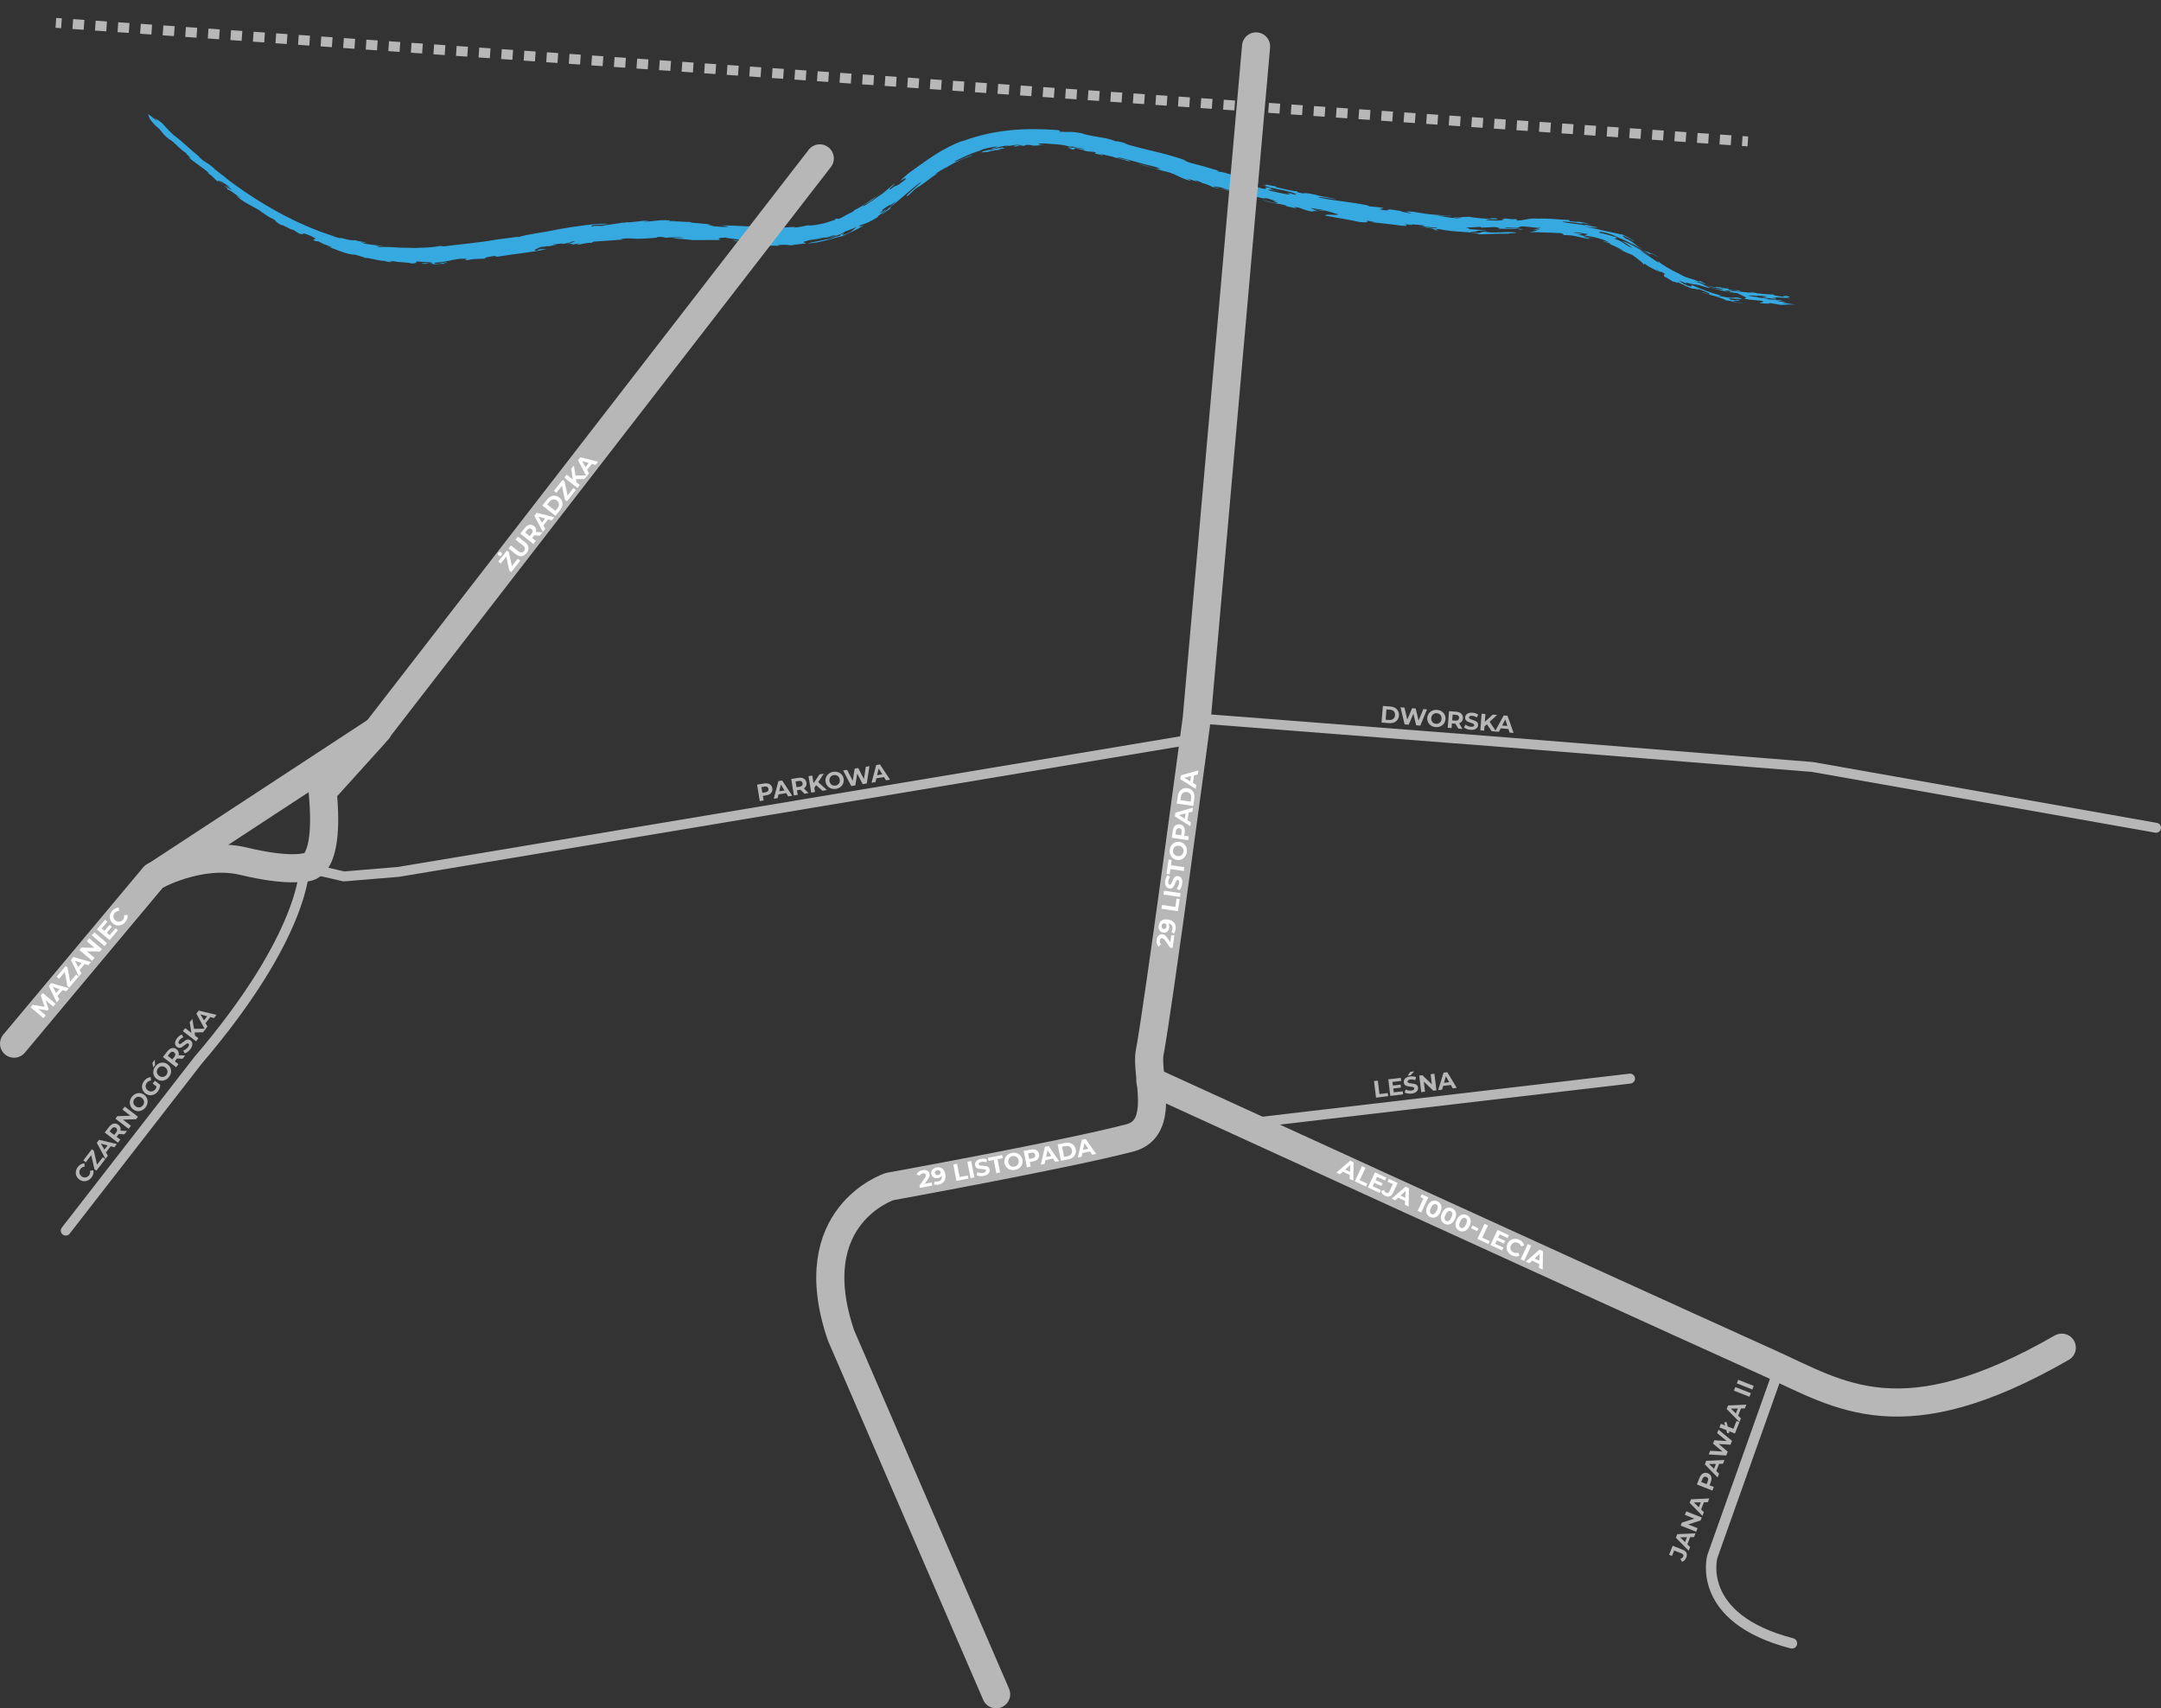 <?xml version="1.0" encoding="UTF-8"?><svg id="Warstwa_1" xmlns="http://www.w3.org/2000/svg" viewBox="0 0 1088.821 860.771"><rect x="0" y="0" width="1088.821" height="860.771" fill="#333333" stroke="none"/><defs><style>.cls-1,.cls-2,.cls-3,.cls-4,.cls-5{fill:none;stroke:#b7b7b7;}.cls-1,.cls-4{stroke-miterlimit:10;}.cls-1,.cls-4,.cls-5{stroke-width:5px;}.cls-6{fill:#fff;}.cls-2{stroke-width:14.173px;}.cls-2,.cls-3,.cls-5{stroke-linecap:round;stroke-linejoin:round;}.cls-3{stroke-width:5.26px;}.cls-4{stroke-dasharray:5.698 5.698;}.cls-7{fill:#36a9e1;}.cls-8{fill:#b7b7b7;}</style></defs><path class="cls-7" d="M896.628,150.795l-2.187-.212c.197.053.798.119,2.187.212Z"/><path class="cls-7" d="M898.547,151.457c.052.007.135.017.182.024-.026-.022-.082-.027-.182-.024Z"/><path class="cls-7" d="M218.317,133.13c-.833.094-1.558.121-1.953.204,1.211-.025,1.76-.125,1.953-.204Z"/><path class="cls-7" d="M347.849,111.71c-.061.047-.101.086-.105.126.198-.02.262-.055.105-.126Z"/><path class="cls-7" d="M871.318,147.276c.324.082.656.166.96.243.221-.071-.706-.261-.96-.243Z"/><path class="cls-7" d="M183.701,129.916c-.122.015-.231.034-.299.074.168-.019.24-.046.299-.074Z"/><path class="cls-7" d="M799.302,112.954c-.312-.035-.649-.074-.978-.111.344.059.691.104.978.111Z"/><path class="cls-7" d="M373.254,123.603c.472-.021.738-.056.871-.099-.528-.004-.913.019-.871.099Z"/><path class="cls-7" d="M373.767,122.33c-6.718-.133,1.37.868.358,1.173,1.807.009,5.634.328,3.84-.089,1.735.532,4.454.479,7.18.467,2.746-.084,5.526-.229,7.474.073.164-.081-2.089-.29.597-.56,4.022-.232,3.745.152,5.404.25,1.193-.328,7.318-1.032,6.735-.89,1.333-.298.59-.384-.015-.51-.607-.151-1.074-.29.761-.738,1.222-.454,2.695-.696,4.235-.901.772-.082,1.552-.228,2.323-.39.771-.157,1.534-.325,2.259-.523,1.807-.21.945.049-.556.424-.751.183-1.658.405-2.469.603-.809.215-1.533.3-1.894.416,1.683-.241,3.334-.753,4.998-1.134l2.488-.617c.821-.244,1.633-.529,2.448-.792,1.487-.307,1.204-.085.174.32-.515.202-1.216.449-1.971.697-.756.249-1.587.394-2.329.556,2.057-.206,4.309-.989,6.198-1.633,1.901-.616,3.345-1.441,3.831-1.869,2.423-.895,3.702-1.379,5.949-2.321-2.07,1.291-1.645,1.873-5.177,3.434-5.908,2.264,1.935-1.344-3.119.43l-.292.568c-1.139.212-2.117.531-3.109.891-.994.343-1.987.81-3.188,1.057-1.366.182.256-.213,1.127-.498-2.151.521-4.105.885-5.908,1.296-1.809.365-3.484.63-5.093,1.153,1.483-.123,3.15-.306,4.849-.585,1.693-.358,3.421-.756,5.044-1.132.405-.098.807-.178,1.195-.285.386-.118.763-.233,1.13-.345.735-.217,1.428-.421,2.059-.606,1.267-.358,2.302-.61,2.976-.68l5.491-2.515c.923-.393,1.779-.931,2.664-1.396.88-.479,1.76-.956,2.596-1.49-.084-.15-3.931,1.378-1.078-.397.725-.087,1.886-.493,3.378-1.144,1.439-.712,3.249-1.628,5.147-2.837-.865.199.601-.866,1.945-1.927,1.342-1.064,2.626-2.072,1.571-1.632-1.544,1.416-2.669,1.608-2.948,1.718,3.533-2.442.182-.77,2.106-2.127,3.232-2.18,3.198-2.091,3.196-1.946-.025.128-.005.312,3.098-1.878-1.123,1.17-4.078,4.087-7.527,6.704.391.046,3.548-2.451,5.15-3.279-2.226,1.223,1.104-1.479-.653-.373,4.904-3.812,10.071-8.7,15.837-13.104-.2.689-2.56,2.627-4.558,4.385-2.002,1.75-3.657,3.276-2.424,2.978,2.786-2.294,2.514-2.61,4.84-4.293,2.25-1.036,6.743-4.943,10.727-7.47l-1.903.91c.698-.58,1.775-1.277,2.897-1.972,1.134-.663,2.325-1.288,3.23-1.798l-.409.374c.554-.406,1.131-.751,1.7-1.121.291-.13.369-.14.379-.109.466-.312,1.119-.739,1.941-1.141.827-.393,1.78-.846,2.79-1.326,1.035-.426,2.129-.876,3.211-1.321,1.083-.442,2.184-.806,3.175-1.214-.07-.2-1.074.154-2.302.636-1.223.497-2.628,1.213-3.59,1.57-.553.115-4.216,1.674-2.604.582,1.209-.579,2.314-1.139,3.416-1.617,1.092-.498,2.133-1.023,3.238-1.455,1.099-.445,2.203-.953,3.439-1.345,1.228-.416,2.534-.872,4.028-1.216-.638.124-1.285.22-1.918.368.896-.41,2.011-.706,3.243-1.028,1.232-.321,2.619-.525,4.049-.845,2.652-.309,1.709.014.514.342-1.186.379-2.614.818-1.025.614-1.961.728-5.538,1.223-5.928,1.877l3.326-.236c1.299-.46,2.724-.714,4.052-.887,1.339-.132,2.573-.225,3.519-.409l-2.081.068c.33-.518,2.284-.497,3.26-.52l-1.479-.494c-1.507.192-2.756.495-3.894.787-1.132.32-2.164.582-3.286.613,2.61-.642,3.587-1.058,4.73-1.384.569-.174,1.175-.349,2.043-.546.869-.191,2.012-.341,3.639-.547.32.223-1.244.246-1.894.521,1.12-.034,2.241-.296,3.556-.465,1.311-.194,2.802-.407,4.628-.356-2.086.207-5.391.799-2.727.927.629-.23,1.267-.418,1.907-.613,1.677.008.999.233,1.684.22,2.381.014-.567-.535,3.211-.45.563.094,1.814.197,1.264.315,2.167.048,2.69.03,3.178-.035.489-.067.943-.164,2.984-.165-1.822-.112-2.76-.33-2.772-.524-.011-.208.911-.398,2.819-.321,5.361.409,9.083.416,12.669,1.568.813-.007,1.625.017,2.438.037-1.605.223,3.356.686,5.026,1.102.472.579-7.996-1.391-8.12-.472,3.487.577,1.919.619.765.679,3.786.494,1.487-.38,3.212-.459-.023.172,6.429,1.195,4.116,1.242,3.196.632,3.856.226,6.198.819-.4.126-.863.298-.694.609.315-.108,3.284.754,3.863.907-.53-.216,1.203-.193-1.601-.657.785-.275,6.526,1.495,6.451,1.141.176.519,5.933,1.585,8.773,2.596.007-1.162-5.479-1.038-6.227-2.161,3.971.592,12.995,3.471,19.321,4.902,5.296,1.832-.123.402.856,1.126-4.991-1.312-6.141-2.003-10.472-3.031,4.637,1.501,12.355,3.729,15.89,4.475,5.114,1.537,5.324,2.822,11.607,4.499-.719-.598-.56-.635-2.456-1.368,1.689.395,3.586,1.127,5.378,1.682,1.166.125-2.687-1.121-.145-.538.952.36,3.015,1.04,2.534,1.148l-.425-.095c6.054,1.492,4.052,2.168,9.387,3.021-.363-.297-1.549-.388-2.768-.885-.89-.548,2.4.026,4.812.596-.494.111,2.07.651,3.713,1.212,1.005.717-4.207-1.101-5.117-1.077l4.58,1.397-.95-.343c1.705.352,3.401.732,5.112,1.055-3.529-.853-1.541-.946.008-.573,3.461,1.037,6.938,2.076,6.399,2.402.534-.307,4.87.85,7.981,1.545-3.324-1.03-.327-.488.685-.378,1.646.577,3.286,1.181,4.943,1.727-5.374-1.193,1.027.681-.302.666-1.662.102-4.831-1.002-7.628-1.785,2.638,1.119,4.598,1.515,6.482,1.819,1.891.285,3.702.493,6.052,1.272-.049.206-.529.342-2.629-.217.815.335,4.46.685,7.66,1.665-.822-.337-2.564-1.163.718-.606l4.137,1.467c4.932,1.216,1.807-.129,5.961.491-.87-.308-1.745-.596-2.61-.921.51-.338,5.524,1.156,5.761.694-2.538-.557-4.052-.431-6.686-1.185-.45-.353.41-.226,1.58 0,1.173.211,2.66.508,3.455.541,5.492,1.345,4.341,1.17,8.398,2.347.001.814-6.998-.451-6.321.7,1.356.246,2.865.52,4.42.802,1.559.265,3.165.538,4.713.801,3.09.55,5.94,1.101,7.705,1.531,4.91.608,4.566-.063,3.922-.619,2.023.258,2.998.507,4.274.818-.776-.029-1.547-.092-2.321-.136,3.02.401,5.411.585,7.823.87,2.413.28,4.859.583,8.027.988,3.595.339,2.211-.303,1.4-.77l3.884.426-.577-.173c.922-.348,4.348.187,6.931.489-.014.211-1.601.085-1.469.231,2.276.418,5.737.792,7.625.731-.013.216-1.641.549-4.361.088-.284-.081-.133-.144-.412-.226l-4.638-.233c5.35.325,8.469,1.22,8.286,1.694,5.368.216-4.293-.906,2.078-.534,4.143.862,8.122,1.18,11.636,1.363,3.513.213,6.546.483,8.843,1.265,1.959-.065,4.105-.137,6.521-.218,2.415-.058,5.102-.172,8.147-.112.007-.426,4.067-.076,3.481-.617-5.785-.672-10.876.631-15.498-.404-2.601.08-1.746.477-2.923.652-2.309-.047-4.48-.27-4.764-.545,5.363.091,1.497-.928,8.283-.619-.846-.403-6.351-.481-8.785-.785.727-.147.011-.423-1.562-.692,1.756-.221,5.641-.249,7.67-.484-.719.164.576.336-.012.425l7.073-.291c2.155.313,2.736.63,1.567.835,3.902.212,10.521-.217,10.536.388,5.045-.071-1.599-.38-2.027-.571l.432-.026-5.329-.059c-.573-.753,6.052.322,6.912-.405.842-1.318,7.511.436,11.263.28l-4.336.924,3.759-.18c-2.165.353-2.162.983-5.469,1.361,5.189.031,12.507.456,15.796.51,1.263.405,1.799.763,1.216,1.044,5.148-.228,7.88,1.014,12.124,1.794,2.282.282,1.183-.066-.082-.463-1.27-.365-2.716-.739-1.004-.704.679.219,1.639.436,2.594.599.959.149,1.902.292,2.524.41-.696-.107-2.24-.46-4.028-.899-1.798-.397-3.849-.847-5.541-1.122,2.542.338,2.326-.16,3.062-.237-1.41-.264-2.836-.453-4.258-.664.173-.29,1.493-.121,3.022.096,1.525.246,3.249.586,4.26.635-1.346.267-.66.426-1.998.726.923.082,1.949.242,3.018.443,1.075.175,2.181.434,3.261.719,1.089.256,2.132.605,3.089.94.965.314,1.819.684,2.521,1.029,1.64.839-1.519-.326-2.524-.411.707.534,3.507.982,4.014,1.627-.637.112-2.095-.732-3.32-1.044,3.333,1.164,6.535,2.572,9.61,4.304-.101.176-2.448-.991-3.92-1.73,2.784,1.534,4.856,2.559,8.482,3.951,3.01,2.122,6.364,4.845,5.146,4.375,1.492.864.654.054.763-.13,4.1,2.946,4.997,2.664,7.551,4.33l-1.711-1.607c3.893,3.061,1.295.113,4.804,2.715-.822-.028-.834.519-.429,1.284.828.04,3.052,1.803,4.778,2.671-.856-.916,3.812,1.599,1.266-.213,2.023.887,3.484,1.557,4.792,2.222,1.341.582,2.549,1.122,4.142,1.457-1.86-.817,3.698.9,2.147.021,3.968,1.389,6.635,2.612,5.405,2.725-1.398-.451-3.567-1.358-3.521-.978,2.458.791,4.941,1.482,7.436,2.115,1.802.667,4.18,1.346,4.383,1.85,2.523.027,7.098,1.829,9.078,1.476-2.656-.001-4.577-.974-5.547-1.212l1.191.134c-.17-.032-.359-.076-.607-.139l3.414-.194c-3.075-.902-.654.445-5.087-.439-1.834-.8.386-.567,2.581-.435,2.191.175,4.356.295,2.404-.266-3.202-.866-2.775.012-5.513-.295l.698.168-3.076-.496-3.065-.58c-.217-.321,1.66-.078,1.66-.078-1.829-.439-3.26-.832-4.49-1.237-1.236-.384-2.282-.734-3.327-1.145-2.097-.791-4.26-1.61-7.961-3.197.496.312,1.68,1.667-1.73.395-2.459-.897-2.539-1.455-4.457-2.456,1.197.512,2.447.571,3.886,1.584l.099-.565c2.902.883,3.672.859,4.667.996.503.054,1.062.145,1.973.383.905.258,2.176.62,4.12,1.173.461-.217,6.123,1.198,10.401,2.234-.669-.271-1.341-.529-1.998-.826,2.277.176,2.46.33,2.791.571.335.217.812.55,3.73.786,2.225,1.201,6.524,2.719,3.162,2.796,2.045.44,3.443.587,4.789.703,1.344.128,2.643.194,4.506.432,2.213.892-1.224.5-.871,1.153,2.743.299,6.212.403,4.225-.16l5.156.805c.125.144-1.732-.052-2.458-.144,2.003.351,5.908.44,7.07.323-.429-.01-1.741-.039-2.295-.194,2.168.056,6.068.121,6.365-.012-3.182.009-3.406-.694-6.742-.63.298-.134.895-.403,2.611-.153-2.695-.618-5.42-.833-6.519-1.363,2.262.549,3.778.256,4.269.238-2.05-.314-6.153-.639-7.548-.636-.228-.684-7.975-.884-5.2-1.233-.46.201-3.435-.225-4.968-.616.189-.272,4.151.171,5.896.029,7.978.664-.204.492,1.621.932,2.027.23,4.055.455,6.092.65-.603-.163,2.492-.216-1.489-.6,1.893-.219,5.762-.114,8.882.507.744-.127-1.559-.312-2.266-.4.731-.125,4.651-.464-.339-1.065,1.426.172-2.458.085.091.565-2.016-.103-7.383-.981-5.206-1.124-2.435-.136-6.982-.416-8.962-.606-.527-.381,1.705.091,2.714.072-2.316-.225-4.617-.5-6.914-.789.633.224,1.277.42,1.917.631-4.995-1.012-8.33-.762-12.382-1.423.333-.204,1.33-.14,2.574.012,1.248.142,2.759.327,4.094.443-2.384-1.14-1.733.079-5.851-.915-.534-.216-.647-.373-.342-.474-1.132-.068-2.248-.192-3.373-.306-.936-.297-.37-.277.051-.206-2.868-.389-2.865-.264-3.113-.157-.121.043-.298.06-.915-.051-.617-.112-1.682-.33-3.535-.88,2.167.864,3.168.996,4.06,1.133.896.13,1.706.208,3.612.688,1.056.461-.074.363-1.624.14-1.543-.237-3.481-.67-4.066-.708-1.805-.62-2.737-1.186-3.81-1.696-1.051-.568-2.253-1.055-4.544-1.735,3.222.976.305-.399,4.767,1.218,1.311.274.993.109.299-.182-.695-.29-1.741-.77-1.949-1.004-1.201-.346.578.845-2.647-.472l.156-.022c-1.826-.539-3.666-1.078-5.458-1.744-1.187-.606-2.425-1.278-3.704-1.916-1.288-.623-2.566-1.296-3.796-1.982-2.458-1.364-4.69-2.78-6.056-4.089l.396.957c-2.864-1.88-6.925-4.686-9.083-5.933.661.037,2.636,1.306,4.727,2.603-5.07-3.626-10.072-6.342-14.16-7.774,2.604,1.76,3.002,1.948,5.384,3.67-1.955-.699-2.938-1.388-4.068-2.165-1.115-.789-2.395-1.664-4.922-2.495.071-.571,1.687.199.66-.819-1.094-.293-2.53-.698-3.986-1.152-1.467-.412-2.979-.801-4.231-.967-1.173-.808,1.28-.87,6.544.997,1.885.974,3.956,1.763,5.896,2.637,1.935.874,3.733,1.804,5.084,2.877l-1.626-1.355c3.702,1.964,5.716,3.449,8.759,5.183l-.163-.011,1.749.523-1.558-1.062c1.264.478,4.758,2.27,5.702,2.89-4.779-3.167-5.658-2.719-8.234-3.841-4.398-2.921-5.787-4.838-9.251-6.108-.135-.374-2.828-1.957-.48-1.106,2.839,1.232,4.507,2.623,4.948,2.448-2.813-1.548-1.569-1.231-6.075-3.349-.533.031-1.705-.199-3.153-.563-.721-.192-1.539-.33-2.371-.526-.834-.19-1.697-.391-2.561-.531-3.549-.875-8.094-1.851-10.887-2.405,3.546.483,7.181.923,6.375.359-1.091-.04-2.812-.441-4.153-.808-1.343-.304-2.301-.51-1.83-.08-1.037-.195-2.251-.379-3.496-.54-1.246-.189-2.518-.33-3.675-.479-2.313-.305-4.154-.539-4.364-.869,3.943.011,7.741.794,11.106,1.19-.921-.174-1.805-.441-1.24-.508,1.648.294,3.297.538,4.941.922-1.843-.544-2.577-.735-3.45-.97-.874-.234-1.887-.405-4.297-.672.297.087.89.261.432.234-1.2-.15-2.692-.292-3.899-.402l-.101-.566c-3.609-.083-10.452-1.059-16.853-.672l.576-.108c-5.087-.153-5.517.962-10.965,1.049,1.578-.246.857-.483.578-.744-2.71.233-4.137-.262-6.844-.462,3.138.39-2.138.541.14.767.071.279-1.289.39-3.025.415-1.736.02-3.844-.115-5.271-.203-.838-.395,1.378-.396,3.269-.412,1.891-.001,3.457-.114,1.325-.51-2.841-.189-3.571.183-1.572.403-3.562-.251-8.978-.522-11.52-1.182-4.288.236-5.978-.117-8.735.326,2.281.181,2.454-.346,5.292.129l-3.172.31c-4.133-.313-7.375-1.075-10.211-1.387l3.01.037-.153.07c1.159-.127,4.988.346,4.587-.082-2.735.238-4.838-.4-8.415-.406l.148-.066c-3.14-.142-5.82-.639-8.218-1.028-2.399-.392-4.51-.753-6.552-.5,1.135.132,3.361.818,2.627.918-1.398-.428-5.231-.849-5.055-1.122l1.292.07c-3.533-.523-5.647-.917-6.938-1.011-1.032.206-.072.632-2.653.44-6.196-1.168,2.655-.44-1.533-1.387-1.952-.153-3.897-.366-5.844-.573l-1.219-.539c-4.269-.865-8.089-1.404-11.995-1.92-3.912-.474-7.879-1.094-12.438-2.02-.026-.572,6.598.572,8.843,1.005-2.705-1.072-6.896-1.228-10.597-2.393-3.478-.867-6.224-.986-5.739-.559-4.366-.781-3-1.02-3.529-1.24-1.533.239-6.917-1.26-10.412-2.009l-.075-.37-5.506-.991c1.38.394.058.368.006.573l-1.378-.39c2.528,1.13,5.552,1.762,8.592,2.375,3.048.589,6.103,1.196,8.708,2.372-1.699-.278.498.439-1.211.159-1.383-.371-1.652-.485-1.765-.648-.901.067-3.187-.235-.25.459-.299.646-6.146-.89-10.224-1.734-3.089-1.283,3.502.221,5.254.277-1.549-.314-2.877-.354-5.055-1.101l.679-.378c-5.624-1.155-1.634.062-3.02.242-1.688.276-4.999-1.325-6.53-1.714l1.694.331c-4.233-1.402-5.354-1.113-9.214-2.231l-1.694-.935c4.707,1.914,6.144.93,8.842,1.972-6.93-2.434,1.809-.64,4.133-.495-3.076-.724-5.814-1.558-7.393-2.292-4.619-.527-9.168-2.895-13.655-3.336-2.304-.804,2.155.264-.307-.503-4.506-1.44-9.331-2.8-14.241-4.032-2.483-.796-1.985-.896-2.614-1.331-5.953-2.034-10.217-3.104-14.637-4.169-4.425-1.058-8.988-2.149-15.662-4.059l2.047.235c-2.798-.817-5.201-1.511-6.702-1.48-1.677-.886-4.75-1.47-7.958-2.016-1.602-.28-3.248-.523-4.76-.846-1.521-.294-2.919-.637-4.041-1.092-3.056-.587-4.691-.687-6.17-.676-1.474-.013-2.787.057-5.225-.126.021-.211,1.545-.438-.97-.813-8.012-.597-15.711-.684-23.603.099-7.877.782-15.973,2.433-24.413,5.667.113-.126.948-.495,1.365-.677-5.53,1.921-10.739,4.675-15.355,7.668-4.626,2.985-8.728,6.124-12.562,8.796-1.344,1.153-5.371,4.455-3.874,3.783,1.754-1.271,2.28-1.076,2.341-.755-6.308,5.311-3.634,1.916-7.913,5.322-1.808.467,2.456-2.452,2.07-2.962-2.004,1.716-4.001,3.417-6.016,5.069-3.679,2.41-7.063,5.188-10.48,6.774,1.47-.802.201-.709,2.703-1.956-.339.258-.075.144-.411.402,2.72-1.704,3.396-2.279,3.98-2.829.585-.549,1.091-1.031,3.387-2.802-4,3.163-9.627,7.04-13.604,8.878,1.082.006-3.063,1.802-4.095,2.506l-.275.056c.086.193-2.4,1.338-3.16,1.713l-1.229-.175c-1.806.666.63.143-1.184.783-1.3.425-4.239,1.553-7.107,2.03-1.422.27-2.763.589-3.837.649-1.07.076-1.826.07-2.022-.065-1.646.257-2.684.569-3.767.75-1.082.182-2.185.349-3.922.464.261-.187,1.088-.326,1.209-.419-7.339.561-16.53.592-23.624-.243-5.81-.179-10.83-.573-14.582-.482,1.577.096,6.154.662,3.252.756-1.601.114-4.019-.202-6.47-.319.601-.269-6.162-.887-1.256-.655-1.154-.836-10.574-.822-10.441-1.513-1.17.119-8.181-.534-10.852-.252-.572-.341,3.821-.006,3.825-.218l-3.22-.076.011-.211c-3.07-.285-4.929-.104-6.451.054-1.526.17-2.732.372-4.567.492l.142-.084-2.492.155,2.927-.62c-1.986.074-3.49.247-5.045.424-.777.084-1.568.17-2.438.264-.867.118-1.813.23-2.907.326l-.449-.153-2.628.359c.444-.06.588-.151.298-.182-2.463.613-8.123,1.046-10.392,1.707-1.746.08-3.28-.353-5.529.384l.348-.717c5.769-.816,2.2.147,8.281-.71-4.625-.546-17.206,1.318-25.474,2.775-6.653,1.529-17.709,2.75-20.376,4.196l.636-.521c-3.756.524-7.501,1.011-11.248,1.489-9.472,1.675-19.254,2.426-26.435,3.435l-2.005-.236c-1.853.37-4.379.739-7.192.818-1.409.054-2.891.111-4.398.169l-1.136.036-1.137-.028c-.76-.02-1.52-.039-2.275-.059-1.513-.033-3.006-.065-4.433-.096-1.426-.048-2.776-.189-4.026-.24-1.248-.066-2.389-.102-3.379-.097-.991.015-1.828.052-2.461.091-4.134-1.084,1.331-.235,1.791-.508-1.542-.228-3.609-.482-5.676-.695-1.031-.119-2.056-.252-2.999-.427-.943-.173-1.782-.493-2.473-.809.024-.103,1.099.115,1.931.282.839.132,1.438.195.479-.038-2.113-.888-3.236-.394-5.614-1.427.498.333-.549.299-2.196.075-1.645-.228-3.835-.849-5.68-1.365q.668.229.942.365c.441.464-2.266-.457-3.779-.884,0,0,.165-.032.58.063-9.463-2.952-19.296-7.215-28.768-12.436-9.483-5.208-18.612-11.327-26.98-17.668,1.099.681,2.181,1.386,3.303,2.031-2.592-1.554-6.766-4.881-8.101-5.955l.369.236c-4.057-3.929-5.41-3.35-8.35-6.606l.708.48c-2.644-2.106-4.655-3.906-6.654-5.688-1.99-1.798-3.997-3.539-6.659-5.511-3.83-3.526-3.181-3.406-5.753-5.944-2.317-1.945-3.655-2.564-3.826-2.603l1.084.962c.969,1.31-2.619-1.815-4.371-3.086.831,1.472-.414,1.613,3.83,6,3.538,2.737,2.717,3.516,6.649,6.688,2.716,1.234,5.198,5.065,9.233,7.415-2.256-1.114,4.114,3.66.593,1.599.607.75,2.59,2.207,4.759,3.779,2.186,1.553,4.536,3.245,5.824,4.557-.538-.268-.504-.08-1.227-.554,4.22,2.838,2.565,2.387,5.592,4.642l.212-.531c1.276.717,1.398,1.292,2.502,1.986-.788-.664-2.376-2.157-1.323-1.663,1.472.934,2.75,1.642,4.298,2.706-.105.185-1.235-.486-1.999-.938,0,0,3.312,2.374,3.398,2.75-1.296-.688-2.841-1.766-4.078-2.253,4.307,3.209.247.391,2.142,2.25-.214-.971,3.949,2.484,6.473,3.939.11.379-1.761-1.037-2.449-1.307,1.969,2.041,3.769,3.112,5.754,4.235,1.975,1.143,4.249,2.177,7.241,4.137-.165-.006-.948-.403-1.344-.607,1.488.798,2.654,1.631,3.709,2.366,1.075.702,2.045,1.298,3.093,1.667,2.77,1.665.154.937,4.542,3.331-1.009-1.25,5.211,2.752,5.644,2.167,1.082.693,2.151,1.415,3.277,2.037,3.262,1.014-.319-1.457,5.739,1.144,1.34.681,1.971,1.03,2.19,1.243.217.22.021.306-.25.367-.541.123-1.388.145.199.947l1.529.163,2.67,1.31-.433-.129c.854.255,2.028.695,2.982,1.098.966.372,1.724.677,1.693.784-.333.076-2.177-.518-2.481-.493,1.433.368,4.174,1.417,6.946,2.474.698.252,1.396.503,2.074.748.691.204,1.372.372,2.012.517,1.282.287,2.415.447,3.234.374.83.304,2.125.674,3.147.995,1.029.295,1.799.49,1.534.625.837-.089,2.785.301,4.829.729,1.023.204,2.065.458,3.01.593.947.116,1.786.192,2.384.184-.329.127,1.881.638,3.683.709-2.372-.446-.851-.456.786-.536.515.131,1.272.303,2.135.37.864.063,1.829.134,2.757.202,1.856.134,3.563.287,4.006.593,1.645-.058,2.162-.265,2.365-.455.202-.192.087-.395.449-.601,2.075.331,8.736.239,7.58.883-1.794-.057-5.798-.177-5.042.262,3.418.225,1.48-.187,4.289-.267-.205.144,1.92.345,1.387.549,1.655-.156,3.969-.269,6.338-.283-3.705-.102,2.329-.579.098-.723l-3.51.656c-4.289.253-.914-.311-2.544-.391,7.514-.533,6.003-1.034,12.966-1.998,1.321-.006,3.675-.033,4.402-.13-2.317.312-1.81.846-.474.812,3.828-1.002,7.025-.483,10.214-.864-2.772.258-1.377-.34-.393-.633,6.574-1.325,2.631-.156,5.564-.306,10.177-1.658,16.739-2.046,24.743-3.825l-3.924.112-1.186.733c-3.055.112.351-1.25,1.995-1.879.462.102,5.42-.851,3.484-.219l4.787-1.033c-.755-.107-3.859.505-1.647-.109,1.613-.101,6.578-.805,3.518.014,2.55-.421,5.775-1.091,5.165-1.306,4.099-.647-.324.718-2.117,1.215,3.252-.471,2.901.052,1.945.342l4.499-.743c-.961.291-.93.501-1.885.793,2.99-.259,5.025-1.158,7.609-1.028l1.073-.583c4.112-.375,5.952-.432,7.719-.534.883-.064,1.748-.126,2.868-.208.559-.048,1.182-.102,1.904-.164.719-.04,1.536-.086,2.485-.139l-1.291-.248c2.854-.469,3.92-.404,5.229-.312.654.053,1.372.085,2.403.11,1.031.044,2.377.045,4.299-.049,4.327-.33,7.153-.296,6.592-.858,2.532-.124,3.093.174,4.225.443,1.978-.191,6.259-.508,9.373.085-2.137-.009-3.847-.016-5.84-.024.539.517,6.791.564,10.053,1.101,2.3-.059,9.802.015,14.027-.057-1.846-.595-1.072-1.145,2.708-1.225-.608.285,5.035.755,7.616,1.18-1.32.224,5.785,1.135.249.911-1.592-.265-2.283-.784-4.474-.793.641.216,1.826.489,3.303.781,1.48.28,3.263.552,5.079.818-.29.145-2.211.233-4.11.111,1.044-.077.451-.215.314-.354Z"/><path class="cls-7" d="M871.318,147.276c-.19-.049-.372-.095-.562-.143l.669.269c-.222-.09-.216-.122-.108-.125Z"/><path class="cls-7" d="M478.127,83.804c.226-.145.627-.444.604-.506-.277.196-.512.377-.604.506Z"/><path class="cls-7" d="M551.788,77.564c-.071-.063-.076-.111-.1-.162-.069.018-.063.061.1.162Z"/><path class="cls-7" d="M875.576,151.879l-1.411-.158c.506.097.755.085,1.411.158Z"/><path class="cls-2" d="M632.874,23.387l-29.872,338.553s-19.404,145.787-23.745,168.511c-2.065,10.813,8.567,38.042-9.957,42.894-32.17,8.426-121.021,24.511-121.021,24.511,0,0-45.191,14.553-24.511,75.064l78.128,180.766"/><path class="cls-2" d="M579.64,544.621s214.851,98.426,312.128,142.34c35.509,16.031,66.44,38.414,147.064-7.915"/><path class="cls-5" d="M599.938,372.663l-399.064,66.638-27.574,2.298-19.915-4.596s.766,33.702-53.617,97.277l-66.638,85.787"/><path class="cls-2" d="M7.087,525.855l70.468-84.255s22.979-13.021,45.191-7.66,30.638,3.064,30.638,3.064c0,0,13.149,3.191,9.191-38.298l26.03-28.833L413.044,79.812"/><line class="cls-2" x1="78.576" y1="441.089" x2="190.406" y2="367.812"/><line class="cls-5" x1="625.214" y1="566.451" x2="821.299" y2="543.472"/><polyline class="cls-5" points="603.002 361.94 760.789 374.195 913.214 386.451 1086.321 417.089"/><path class="cls-6" d="M469.45,595.785l.3,1.556-6.234,1.2-.238-1.236,2.603-3.618c.275-.387.45-.708.523-.962.073-.255.088-.496.044-.724-.063-.33-.224-.562-.482-.695-.258-.134-.604-.159-1.034-.075-.362.069-.675.201-.939.395s-.468.446-.611.759l-1.562-.628c.229-.541.602-1.001,1.115-1.381.513-.381,1.134-.641,1.864-.781.613-.118,1.169-.122,1.668-.01.497.111.91.325,1.235.642s.536.722.632,1.217c.086.448.072.886-.041,1.315-.112.429-.392.947-.836,1.554l-1.553,2.157,3.548-.684Z"/><path class="cls-6" d="M474.734,588.773c.787.577,1.309,1.526,1.562,2.846.18.935.16,1.77-.062,2.505-.221.734-.616,1.336-1.187,1.805-.569.468-1.271.782-2.104.942-.439.085-.869.117-1.288.096-.42-.021-.788-.095-1.105-.221l.437-1.538c.453.197.994.235,1.623.114.699-.135,1.213-.447,1.541-.938.33-.491.435-1.128.316-1.911-.399.59-1.035.969-1.907,1.137-.526.102-1.026.088-1.499-.041s-.872-.363-1.198-.704-.538-.766-.637-1.276c-.105-.55-.062-1.06.133-1.529.194-.469.509-.861.94-1.178.433-.314.939-.528,1.52-.641,1.154-.222,2.126-.044,2.914.533ZM473.663,591.557c.219-.282.294-.604.224-.966-.069-.361-.254-.631-.553-.811-.3-.178-.673-.224-1.12-.138-.408.079-.72.253-.932.521-.215.27-.284.593-.212.97.073.377.258.652.558.827.298.175.659.222,1.084.14.417-.08.733-.262.951-.544Z"/><path class="cls-6" d="M480.308,586.752l1.909-.368,1.29,6.693,4.136-.797.3,1.556-6.045,1.164-1.59-8.248Z"/><path class="cls-6" d="M487.424,585.381l1.909-.368,1.59,8.249-1.91.367-1.589-8.248Z"/><path class="cls-6" d="M493.674,592.603c-.644-.06-1.177-.195-1.601-.407l.371-1.562c.404.191.865.318,1.382.382.518.063,1.019.048,1.506-.046.543-.104.927-.262,1.156-.474.228-.21.316-.449.265-.717-.038-.195-.146-.344-.324-.445-.178-.1-.395-.165-.649-.197s-.596-.057-1.021-.073c-.659-.027-1.201-.078-1.631-.149-.43-.072-.818-.246-1.169-.521s-.579-.688-.686-1.236c-.092-.479-.046-.938.139-1.378.185-.438.516-.822.994-1.15s1.095-.565,1.849-.711c.527-.101,1.053-.137,1.581-.108.526.029,1.001.124,1.424.288l-.31,1.562c-.847-.285-1.649-.354-2.411-.208-.534.103-.913.267-1.135.487-.222.223-.306.476-.251.758.054.282.242.465.562.545.321.081.797.131,1.428.147.658.027,1.2.077,1.631.15.429.071.817.24,1.166.508.35.267.577.676.683,1.225.091.471.042.927-.146,1.366-.189.44-.524.825-1.007,1.153-.482.33-1.101.566-1.855.712-.652.125-1.299.158-1.941.1Z"/><path class="cls-6" d="M500.699,584.436l-2.641.509-.3-1.556,7.188-1.385.3,1.556-2.64.508,1.289,6.693-1.908.368-1.289-6.693Z"/><path class="cls-6" d="M509.042,589.344c-.759-.237-1.395-.643-1.908-1.215-.514-.574-.848-1.265-1.004-2.074-.156-.809-.102-1.575.162-2.298.264-.724.704-1.335,1.32-1.838.616-.501,1.354-.834,2.209-.999s1.661-.128,2.416.108c.755.238,1.391.643,1.908,1.216.519.572.855,1.263,1.011,2.071.156.81.1,1.576-.169,2.3-.268.724-.708,1.336-1.32,1.837s-1.347.833-2.202.998c-.856.165-1.664.13-2.423-.106ZM512.408,587.235c.349-.3.598-.672.744-1.115.146-.444.171-.921.072-1.433-.099-.51-.299-.943-.6-1.301-.301-.358-.669-.611-1.105-.76s-.897-.175-1.384-.081c-.487.094-.906.29-1.255.59-.35.3-.599.671-.745,1.115-.147.444-.172.921-.073,1.431.099.512.299.945.601,1.304.3.356.669.609,1.104.759.437.147.898.175,1.386.081.486-.094.904-.291,1.255-.59Z"/><path class="cls-6" d="M521.343,579.225c.585.14,1.066.406,1.442.798.377.392.625.894.743,1.507.116.604.072,1.16-.132,1.668-.202.508-.55.934-1.042,1.277-.493.343-1.104.584-1.834.726l-1.661.319.438,2.274-1.91.368-1.589-8.249,3.57-.688c.73-.141,1.388-.141,1.974-.001ZM521.352,583.042c.25-.305.332-.684.244-1.14-.09-.464-.308-.79-.653-.981-.346-.189-.807-.229-1.379-.119l-1.556.3.552,2.863,1.556-.3c.572-.11.985-.317,1.236-.623Z"/><path class="cls-6" d="M530.575,583.79l-3.83.737-.39,1.908-1.957.377,2.088-8.957,1.885-.363,5.277,7.538-2.002.386-1.071-1.626ZM529.694,582.456l-1.916-2.906-.699,3.41,2.615-.504Z"/><path class="cls-6" d="M532.92,576.616l3.746-.722c.896-.173,1.721-.154,2.474.055s1.38.588,1.881,1.135c.501.548.83,1.233.989,2.058.159.825.107,1.585-.153,2.279-.263.693-.704,1.277-1.325,1.751-.621.475-1.38.799-2.276.971l-3.746.722-1.589-8.248ZM537.86,582.594c.824-.158,1.438-.516,1.841-1.069s.528-1.225.377-2.01-.518-1.36-1.096-1.725c-.58-.366-1.282-.469-2.106-.31l-1.743.336.984,5.113,1.743-.336Z"/><path class="cls-6" d="M549.216,580.198l-3.83.738-.391,1.908-1.955.377,2.087-8.957,1.885-.363,5.278,7.538-2.002.386-1.072-1.627ZM548.336,578.864l-1.917-2.905-.699,3.409,2.616-.504Z"/><path class="cls-8" d="M692.295,544.725l1.931-.233.82,6.767,4.182-.507.19,1.572-6.112.741-1.011-8.34Z"/><path class="cls-8" d="M706.771,549.862l.188,1.548-6.457.783-1.011-8.34,6.302-.764.188,1.55-4.384.531.219,1.811,3.872-.469.183,1.5-3.872.47.233,1.93,4.539-.55Z"/><path class="cls-8" d="M709.308,550.999c-.637-.104-1.159-.276-1.568-.518l.48-1.532c.389.218.839.377,1.351.477s1.014.119,1.506.06c.549-.067.943-.197,1.187-.392.241-.195.347-.427.313-.697-.024-.198-.121-.354-.291-.467-.172-.112-.384-.192-.636-.242-.251-.051-.59-.099-1.014-.144-.654-.073-1.192-.162-1.615-.263-.424-.103-.8-.303-1.13-.602-.332-.298-.53-.726-.598-1.281-.059-.484.019-.939.234-1.364.214-.425.57-.784,1.07-1.079.501-.293,1.134-.487,1.896-.58.532-.064,1.06-.063,1.583.002.523.066.991.194,1.4.387l-.417,1.537c-.824-.343-1.621-.469-2.391-.376-.54.065-.929.203-1.166.408-.236.206-.338.452-.304.737.035.286.21.481.524.584.313.103.786.185,1.413.245.655.073,1.193.162,1.616.264.424.102.8.298,1.129.589.329.29.528.714.596,1.27.058.476-.023.927-.241,1.352-.219.426-.579.787-1.084,1.081-.504.296-1.138.488-1.9.58-.659.08-1.307.068-1.944-.035ZM710.601,540.078l2.002-.242-1.948,1.976-1.454.177,1.4-1.91Z"/><path class="cls-8" d="M722.732,541.036l1.011,8.34-1.585.192-4.771-4.559.613,5.062-1.905.23-1.011-8.339,1.596-.193,4.761,4.561-.614-5.063,1.905-.231Z"/><path class="cls-8" d="M730.997,546.683l-3.872.47-.522,1.876-1.978.24,2.706-8.79,1.906-.231,4.739,7.888-2.024.245-.955-1.697ZM730.211,545.292l-1.71-3.032-.935,3.353,2.645-.32Z"/><path class="cls-8" d="M848.748,786.152c-.372.364-.795.615-1.272.755l-.809-1.479c.74-.199,1.218-.569,1.433-1.113.291-.736.004-1.274-.858-1.615l-3.717-1.468-1.085,2.746-1.451-.573,1.794-4.543,5.067,2c.96.379,1.585.902,1.878,1.567.292.666.256,1.46-.108,2.383-.209.528-.499.976-.871,1.341Z"/><path class="cls-8" d="M851.592,774.521l-1.433,3.628,1.401,1.353-.732,1.854-6.438-6.566.705-1.787,9.192-.408-.748,1.896-1.947.031ZM849.994,774.549l-3.48.058,2.503,2.42.978-2.478Z"/><path class="cls-8" d="M849.625,761.527l7.813,3.084-.587,1.485-6.28,2.023,4.743,1.872-.705,1.785-7.813-3.084.591-1.496,6.277-2.012-4.744-1.873.705-1.785Z"/><path class="cls-8" d="M858.528,756.952l-1.432,3.628,1.4,1.353-.731,1.854-6.438-6.567.704-1.785,9.192-.409-.748,1.896-1.947.031ZM856.929,756.979l-3.479.059,2.502,2.419.978-2.478Z"/><path class="cls-8" d="M857.372,742.918c.432-.418.915-.682,1.447-.789.533-.107,1.09-.048,1.67.182.572.226,1.019.562,1.338,1.006s.492.966.518,1.565c.026.601-.098,1.244-.371,1.937l-.621,1.573,2.154.851-.714,1.809-7.813-3.084,1.335-3.383c.272-.691.626-1.246,1.058-1.666ZM860.597,744.959c-.123-.374-.399-.647-.831-.817-.439-.174-.831-.165-1.178.024-.347.191-.627.558-.841,1.101l-.582,1.473,2.713,1.071.581-1.473c.215-.543.26-1.003.138-1.379Z"/><path class="cls-8" d="M866.176,737.576l-1.432,3.628,1.4,1.353-.731,1.854-6.438-6.566.705-1.787,9.192-.408-.749,1.896-1.947.031ZM864.579,737.603l-3.48.058,2.502,2.42.979-2.478Z"/><path class="cls-8" d="M865.875,720.363l6.805,5.64-.767,1.942-5.97-.369,4.59,3.863-.762,1.931-8.827-.517.74-1.875,6.188.404-4.766-4.01.661-1.674,6.241.398-4.817-4.004.683-1.73Z"/><path class="cls-8" d="M866.33,719.213l.714-1.807,6.34,2.502,1.547-3.918,1.473.582-2.26,5.726-7.813-3.085ZM870.264,722.186l-1.49-5.439,1.127-.304,1.49,5.439-1.127.304Z"/><path class="cls-8" d="M877.188,709.682l-1.432,3.628,1.4,1.353-.731,1.854-6.438-6.567.705-1.785,9.192-.409-.749,1.896-1.947.031ZM875.59,709.71l-3.48.058,2.502,2.42.979-2.478Z"/><path class="cls-8" d="M873.639,700.697l.714-1.809,7.813,3.084-.714,1.809-7.813-3.084Z"/><path class="cls-8" d="M875.084,697.035l.714-1.809,7.813,3.085-.714,1.809-7.813-3.085Z"/><path class="cls-8" d="M696.755,355.688l3.804.301c.909.071,1.699.309,2.37.711.67.401,1.174.933,1.512,1.593.336.66.473,1.41.406,2.247-.065.838-.318,1.556-.754,2.155-.438.6-1.018,1.046-1.742,1.337-.726.293-1.543.402-2.452.331l-3.804-.3.66-8.375ZM699.928,362.764c.837.066,1.523-.114,2.059-.542.536-.427.835-1.04.897-1.838.063-.797-.136-1.448-.599-1.954-.461-.506-1.11-.792-1.947-.858l-1.771-.14-.41,5.192,1.771.14Z"/><path class="cls-8" d="M719.018,357.445l-3.399,8.157-2.082-.164-1.396-5.816-2.35,5.521-2.068-.163-2.093-8.592,2.011.159,1.426,6.034,2.438-5.729,1.794.142,1.446,6.084,2.418-5.779,1.854.146Z"/><path class="cls-8" d="M721.076,365.612c-.668-.431-1.174-.99-1.517-1.679-.343-.689-.481-1.444-.417-2.267.064-.82.32-1.545.767-2.172s1.034-1.1,1.762-1.42c.728-.319,1.526-.445,2.396-.377.868.068,1.636.318,2.3.747.664.431,1.17.989,1.516,1.679.348.689.488,1.445.424,2.266-.064.822-.322,1.546-.773,2.173-.449.626-1.037,1.1-1.76,1.42-.725.32-1.521.446-2.39.377-.869-.068-1.639-.317-2.307-.747ZM724.879,364.474c.416-.196.754-.489,1.014-.878s.41-.842.451-1.361c.041-.518-.037-.989-.232-1.414s-.483-.767-.863-1.024c-.382-.261-.82-.408-1.312-.447-.494-.039-.951.038-1.368.235-.416.195-.755.488-1.014.877-.26.389-.41.843-.451,1.36-.041.52.037.99.232,1.415.194.425.483.767.863,1.025.382.258.82.407,1.314.446.493.039.949-.04,1.366-.234Z"/><path class="cls-8" d="M734.771,367.113l-1.432-2.46-.096-.008-1.686-.133-.184,2.333-1.938-.153.66-8.374,3.624.286c.742.059,1.376.233,1.903.522.526.291.92.675,1.179,1.153s.365,1.028.316,1.65-.242,1.146-.576,1.573c-.335.426-.787.737-1.356.935l1.666,2.839-2.081-.164ZM734.787,360.656c-.283-.275-.716-.436-1.297-.481l-1.579-.124-.23,2.919,1.579.124c.581.046,1.033-.046,1.357-.278.323-.231.502-.578.539-1.04.037-.472-.086-.843-.369-1.119Z"/><path class="cls-8" d="M739.069,367.326c-.604-.228-1.082-.5-1.434-.817l.772-1.408c.339.291.748.537,1.23.735.481.199.97.317,1.464.356.551.043.963-.006,1.24-.149.275-.143.424-.35.445-.621.016-.198-.049-.37-.193-.515-.146-.144-.336-.264-.573-.363s-.56-.213-.966-.342c-.626-.201-1.137-.395-1.531-.577-.396-.184-.725-.455-.989-.813-.266-.356-.376-.815-.332-1.373.038-.487.205-.918.5-1.291.294-.375.715-.656,1.264-.846.55-.188,1.207-.254,1.972-.193.535.042,1.052.147,1.552.314.501.169.933.387,1.297.657l-.714,1.423c-.74-.499-1.496-.78-2.27-.841-.542-.043-.95.015-1.223.169-.272.155-.422.376-.444.662-.022.287.11.513.398.677.288.163.733.337,1.338.521.627.201,1.136.395,1.531.578.395.184.725.45.989.8.266.351.377.806.333,1.363-.038.478-.207.904-.505,1.277-.299.374-.724.655-1.276.845-.552.189-1.211.254-1.978.193-.662-.053-1.294-.192-1.898-.421Z"/><path class="cls-8" d="M749.17,364.938l-1.217,1.084-.167,2.117-1.926-.151.66-8.374,1.926.151-.309,3.912,4.018-3.619,2.152.17-3.763,3.459,3.306,4.931-2.261-.178-2.42-3.502Z"/><path class="cls-8" d="M759.998,367.297l-3.888-.307-.884,1.735-1.986-.156,4.393-8.079,1.914.15,3.084,8.67-2.032-.161-.601-1.853ZM759.504,365.777l-1.075-3.31-1.58,3.101,2.655.209Z"/><path class="cls-8" d="M387.014,394.806c.58.156,1.054.436,1.42.838.366.401.6.91.701,1.526.1.606.04,1.162-.177,1.664-.218.502-.578.918-1.078,1.248-.503.329-1.12.554-1.854.674l-1.669.274.376,2.285-1.919.315-1.361-8.289,3.588-.59c.734-.12,1.392-.102,1.974.054ZM386.916,398.623c.259-.298.351-.676.275-1.133-.077-.467-.285-.799-.626-.999-.34-.199-.799-.252-1.375-.157l-1.562.257.473,2.877,1.562-.256c.576-.095.994-.291,1.253-.589Z"/><path class="cls-8" d="M396.117,399.624l-3.849.632-.442,1.896-1.966.322,2.333-8.896,1.895-.312,5.067,7.681-2.012.331-1.026-1.655ZM395.273,398.265l-1.836-2.957-.793,3.389,2.629-.432Z"/><path class="cls-8" d="M405.3,399.939l-1.979-2.047-.094.016-1.67.274.38,2.309-1.919.315-1.361-8.29,3.588-.589c.734-.12,1.392-.102,1.974.054.581.156,1.054.436,1.42.838.366.401.6.91.701,1.526.101.615.04,1.171-.183,1.665s-.588.905-1.094,1.231l2.297,2.359-2.061.338ZM403.773,393.665c-.342-.198-.801-.251-1.376-.156l-1.563.257.475,2.89,1.563-.257c.575-.095.993-.292,1.252-.596.258-.301.349-.681.273-1.139-.077-.466-.284-.798-.624-.999Z"/><path class="cls-8" d="M411.207,395.625l-.923,1.344.345,2.096-1.906.312-1.361-8.289,1.906-.313.636,3.873,3.036-4.476,2.13-.35-2.827,4.259,4.391,3.997-2.238.368-3.188-2.821Z"/><path class="cls-8" d="M418.809,397.296c-.752-.258-1.376-.681-1.875-1.267-.497-.588-.812-1.288-.946-2.102-.134-.812-.059-1.576.225-2.292.285-.716.741-1.315,1.372-1.801.629-.484,1.375-.797,2.235-.938.859-.141,1.664-.082,2.412.175.748.26,1.372.682,1.873,1.269.502.586.82,1.286.954,2.099.134.813.056,1.578-.232,2.295-.287.715-.743,1.315-1.37,1.799-.625.484-1.369.796-2.229.938-.86.141-1.668.083-2.419-.174ZM422.23,395.281c.356-.29.615-.655.774-1.094.159-.44.196-.916.112-1.43-.084-.513-.271-.952-.563-1.318-.291-.365-.653-.629-1.083-.789-.433-.16-.894-.199-1.382-.119-.489.08-.913.265-1.271.555-.357.29-.616.655-.774,1.095-.159.439-.196.916-.112,1.429.084.514.271.952.563,1.318.291.365.652.629,1.083.789.433.159.894.199,1.383.119.488-.08.912-.266,1.271-.555Z"/><path class="cls-8" d="M438.079,386.044l-1.351,8.734-2.061.339-2.746-5.313-.961,5.922-2.048.337-4.085-7.843,1.989-.327,2.828,5.52.997-6.147,1.776-.291,2.858,5.563.966-6.191,1.836-.301Z"/><path class="cls-8" d="M445.4,391.531l-3.849.632-.442,1.896-1.966.322,2.333-8.896,1.895-.311,5.068,7.681-2.013.331-1.026-1.655ZM444.557,390.173l-1.835-2.958-.794,3.389,2.629-.432Z"/><path class="cls-8" d="M44.242,594.799c-.718.32-1.458.438-2.223.348-.765-.089-1.477-.387-2.136-.895s-1.129-1.121-1.411-1.838c-.279-.715-.357-1.463-.229-2.237.127-.774.455-1.505.982-2.188.443-.578.947-1.02,1.509-1.33.562-.309,1.155-.477,1.779-.5l.15,1.691c-.866.051-1.556.408-2.068,1.073-.317.412-.511.849-.579,1.312-.068.461-.01.908.174,1.338s.482.804.894,1.121c.412.317.85.51,1.312.578s.908.01,1.339-.174c.429-.184.802-.481,1.12-.894.512-.665.679-1.425.5-2.28l1.674-.287c.143.615.135,1.235-.023,1.859-.159.625-.461,1.227-.906,1.805-.521.678-1.141,1.178-1.857,1.498Z"/><path class="cls-8" d="M51.8,583.073l1.254.967-4.482,5.817-.998-.77-1.588-7.041-2.755,3.574-1.255-.967,4.314-5.6.998.77,1.596,7.031,2.916-3.782Z"/><path class="cls-8" d="M55.767,577.57l-2.381,3.09.973,1.688-1.217,1.577-4.369-8.094,1.172-1.52,8.947,2.152-1.244,1.615-1.881-.51ZM54.224,577.154l-3.361-.908,1.734,3.019,1.627-2.11Z"/><path class="cls-8" d="M62.694,571.53l-2.843-.144-.059.074-1.032,1.34,1.854,1.429-1.187,1.54-6.654-5.127,2.219-2.881c.455-.588.947-1.023,1.479-1.308.531-.282,1.067-.401,1.609-.358.541.045,1.061.257,1.555.638s.828.829,1.003,1.341c.175.514.188,1.062.042,1.646l3.289.156-1.274,1.653ZM57.294,567.99c-.387.087-.758.361-1.113.824l-.967,1.254,2.32,1.788.967-1.255c.355-.462.525-.892.508-1.289-.018-.396-.21-.736-.577-1.02-.374-.289-.753-.389-1.138-.303Z"/><path class="cls-8" d="M62.859,557.555l6.654,5.127-.975,1.265-6.596.204,4.039,3.112-1.172,1.521-6.654-5.128.981-1.273,6.589-.195-4.039-3.113,1.172-1.52Z"/><path class="cls-8" d="M71.439,559.492c-.725.326-1.47.443-2.234.355-.764-.092-1.473-.387-2.125-.891-.652-.502-1.119-1.112-1.401-1.828-.28-.717-.356-1.467-.228-2.251.131-.784.461-1.522.993-2.212.532-.691,1.159-1.197,1.882-1.52.724-.32,1.468-.439,2.234-.354.768.086,1.478.381,2.13.883.653.504,1.118,1.115,1.397,1.836.277.719.354,1.469.227,2.25s-.457,1.516-.988,2.207c-.533.689-1.161,1.199-1.887,1.523ZM72.564,555.685c.062-.457.002-.9-.182-1.329-.184-.43-.481-.804-.894-1.122-.411-.316-.849-.509-1.312-.577-.463-.069-.906-.015-1.33.163-.426.178-.789.464-1.092.856s-.486.817-.55,1.272-.003.9.181,1.329c.185.43.482.804.895,1.12.412.318.85.511,1.312.579.462.069.905.013,1.331-.163.424-.178.788-.464,1.091-.856.302-.393.485-.817.55-1.272Z"/><path class="cls-8" d="M76.943,545.94l1.085-1.407,2.7,2.08c-.007.572-.121,1.15-.34,1.738-.222.588-.518,1.121-.889,1.604-.532.691-1.157,1.199-1.877,1.522-.72.325-1.461.442-2.227.354-.764-.091-1.477-.389-2.135-.896-.659-.508-1.129-1.121-1.41-1.836-.281-.717-.354-1.469-.219-2.253.135-.784.471-1.526,1.008-2.222.449-.584.955-1.037,1.518-1.361.563-.324,1.156-.504,1.779-.537l.15,1.69c-.867.09-1.559.471-2.076,1.143-.328.425-.529.87-.605,1.336-.077.466-.024.917.157,1.349.181.433.481.811.899,1.133.412.317.851.509,1.315.573.464.065.913.005,1.346-.183.432-.188.809-.489,1.131-.908.342-.443.554-.916.638-1.417l-1.949-1.502Z"/><path class="cls-8" d="M76.798,535.512l1.23-1.596.043,2.774-.894,1.16-.38-2.339ZM83.269,544.14c-.726.326-1.471.443-2.234.355-.765-.09-1.474-.386-2.127-.889-.652-.503-1.119-1.113-1.4-1.83s-.355-1.467-.228-2.251c.13-.784.461-1.522.993-2.212.531-.689,1.16-1.197,1.882-1.519.724-.321,1.468-.439,2.234-.353.768.085,1.478.379,2.13.881.652.504,1.119,1.115,1.396,1.836.279.719.355,1.469.229,2.25-.128.781-.458,1.518-.99,2.207-.531.689-1.16,1.199-1.885,1.523ZM84.393,540.334c.062-.457.002-.9-.181-1.328-.185-.431-.482-.804-.895-1.121s-.85-.511-1.312-.578c-.462-.07-.907-.016-1.331.162-.425.178-.788.465-1.09.856-.303.394-.486.817-.551,1.274-.063.455-.003.898.182,1.327.184.431.481.805.893,1.122.412.317.85.51,1.312.577.461.069.906.015,1.33-.163.426-.178.789-.463,1.092-.856.303-.392.485-.817.55-1.272Z"/><path class="cls-8" d="M92.006,533.49l-2.843-.145-.059.076-1.031,1.34,1.854,1.428-1.188,1.54-6.654-5.128,2.219-2.879c.455-.59.947-1.025,1.479-1.309s1.067-.402,1.609-.357c.541.043,1.061.256,1.555.637s.828.828,1.003,1.342c.175.513.188,1.062.042,1.646l3.289.156-1.274,1.653ZM86.607,529.949c-.387.088-.758.363-1.113.824l-.967,1.256,2.32,1.787.967-1.255c.355-.462.525-.892.508-1.29-.018-.396-.209-.735-.576-1.019-.375-.288-.754-.39-1.139-.304Z"/><path class="cls-8" d="M94.532,530.006c-.521.382-1.011.633-1.468.756l-.757-1.418c.429-.124.858-.334,1.288-.629.429-.295.795-.638,1.098-1.031.337-.438.521-.811.553-1.12.031-.31-.062-.546-.277-.713-.158-.122-.337-.16-.537-.118-.199.043-.405.137-.617.281-.213.145-.484.352-.814.622-.511.415-.951.736-1.32.968-.369.23-.775.357-1.221.385s-.889-.131-1.332-.473c-.387-.299-.656-.673-.809-1.124s-.158-.957-.018-1.521c.142-.562.446-1.148.915-1.758.327-.424.698-.799,1.112-1.127.414-.327.832-.57,1.257-.728l.803,1.375c-.821.347-1.471.827-1.944,1.442-.332.43-.507.803-.526,1.116-.019.313.085.559.312.733.229.176.49.188.784.036.293-.153.683-.431,1.166-.836.512-.415.951-.737,1.321-.967.369-.231.772-.362,1.211-.393.438-.031.88.124,1.323.466.379.293.645.667.795,1.121s.154.963.01,1.529c-.143.566-.449,1.152-.918,1.762-.406.525-.869.98-1.39,1.361Z"/><path class="cls-8" d="M98.049,520.24l.243,1.611,1.683,1.297-1.179,1.53-6.654-5.128,1.179-1.529,3.108,2.395-.838-5.342,1.318-1.711.842,5.041,5.938-.075-1.385,1.797-4.255.114Z"/><path class="cls-8" d="M105.94,512.459l-2.38,3.09.971,1.688-1.216,1.578-4.369-8.094,1.172-1.52,8.946,2.151-1.244,1.615-1.88-.509ZM104.396,512.043l-3.359-.908,1.734,3.018,1.625-2.109Z"/><path class="cls-6" d="M26.809,507.158l-3.85-3.252,1.566,4.571-.566.668-4.676-.741,3.76,3.191-1.181,1.391-6.403-5.438,1.04-1.225,6.015.981-1.977-5.739,1.033-1.217,6.42,5.418-1.182,1.391Z"/><path class="cls-6" d="M31.489,498.867l-2.525,2.974.891,1.731-1.289,1.52-3.98-8.291,1.242-1.464,8.835,2.573-1.319,1.555-1.854-.598ZM29.966,498.379l-3.313-1.066,1.59,3.098,1.724-2.031Z"/><path class="cls-6" d="M38.424,491.031l1.207,1.024-4.752,5.599-.961-.814-1.254-7.109-2.92,3.439-1.207-1.025,4.574-5.389.961.816,1.261,7.1,3.091-3.641Z"/><path class="cls-6" d="M42.647,485.722l-2.523,2.973.891,1.732-1.289,1.519-3.981-8.29,1.243-1.465,8.834,2.574-1.319,1.555-1.854-.598ZM41.125,485.234l-3.313-1.066,1.59,3.097,1.724-2.03Z"/><path class="cls-6" d="M44.971,472.787l6.403,5.437-1.033,1.218-6.598-.108,3.888,3.3-1.242,1.464-6.404-5.437,1.04-1.225,6.591.117-3.888-3.302,1.243-1.464Z"/><path class="cls-6" d="M46.26,471.268l1.258-1.482,6.404,5.437-1.258,1.482-6.404-5.437Z"/><path class="cls-6" d="M58.231,467.737l1.189,1.009-4.209,4.959-6.404-5.438,4.108-4.838,1.189,1.01-2.858,3.366,1.391,1.181,2.524-2.974,1.152.979-2.524,2.974,1.482,1.258,2.959-3.485Z"/><path class="cls-6" d="M61.19,466.021c-.731.287-1.477.369-2.236.244-.76-.126-1.457-.458-2.091-.996-.634-.539-1.075-1.173-1.321-1.902-.246-.729-.289-1.477-.124-2.246.163-.768.526-1.48,1.086-2.14.471-.555.993-.974,1.569-1.257.576-.281,1.176-.42,1.801-.415l.07,1.696c-.867.01-1.572.334-2.117.975-.336.396-.55.823-.639,1.281-.092.459-.055.908.109,1.346.163.438.443.826.839,1.162.397.336.824.55,1.283.64.458.09.907.054,1.345-.11.438-.163.825-.442,1.162-.839.543-.641.746-1.393.607-2.255l1.686-.207c.113.621.075,1.24-.112,1.857-.188.617-.519,1.203-.989,1.758-.554.652-1.197,1.123-1.928,1.408Z"/><path class="cls-6" d="M251.997,280.112c-.268.03-.518-.048-.752-.23-.225-.178-.355-.4-.391-.667-.035-.266.039-.516.223-.748.184-.233.408-.364.676-.392.266-.03.514.045.74.223.232.183.365.408.4.675.035.266-.039.516-.223.749-.182.232-.408.363-.674.392ZM260.883,281.51l1.244.979-4.541,5.771-.99-.779-1.518-7.058-2.791,3.546-1.244-.979,4.371-5.555.99.78,1.525,7.047,2.953-3.753Z"/><path class="cls-6" d="M262.805,280.251c-.936.114-1.887-.21-2.855-.972l-3.697-2.909,1.203-1.528,3.641,2.865c1.182.93,2.158.904,2.93-.076.375-.478.52-.955.432-1.431-.088-.477-.438-.956-1.047-1.435l-3.641-2.865,1.188-1.509,3.697,2.909c.969.762,1.506,1.611,1.615,2.546s-.209,1.875-.951,2.818c-.74.942-1.578,1.472-2.514,1.587Z"/><path class="cls-6" d="M272.055,269.871l-2.84-.174-.061.075-1.045,1.329,1.838,1.447-1.201,1.528-6.602-5.195,2.248-2.857c.459-.585.957-1.015,1.49-1.293.535-.277,1.072-.391,1.613-.341.541.049,1.059.266,1.549.652.49.386.82.837.988,1.352.17.516.178,1.064.025,1.647l3.287.189-1.291,1.641ZM266.692,266.276c-.387.084-.76.354-1.121.813l-.979,1.245,2.301,1.811.98-1.245c.359-.459.533-.887.521-1.285-.014-.397-.203-.738-.568-1.025-.371-.292-.748-.396-1.135-.314Z"/><path class="cls-6" d="M276.207,261.684l-2.412,3.065.953,1.698-1.232,1.565-4.285-8.137,1.188-1.509,8.924,2.243-1.262,1.603-1.873-.529ZM274.666,261.253l-3.35-.941,1.703,3.035,1.646-2.094Z"/><path class="cls-6" d="M273.282,254.726l2.359-2.998c.564-.717,1.201-1.243,1.906-1.578.707-.334,1.428-.459,2.164-.374.736.086,1.436.389,2.096.908.66.52,1.119,1.128,1.375,1.823.258.696.307,1.427.146,2.191-.158.766-.521,1.507-1.086,2.225l-2.359,2.998-6.602-5.195ZM280.93,256.012c.52-.66.75-1.332.691-2.014-.059-.683-.402-1.271-1.031-1.766-.629-.494-1.281-.69-1.959-.586-.676.104-1.275.485-1.793,1.146l-1.1,1.395,4.094,3.221,1.098-1.395Z"/><path class="cls-6" d="M288.924,245.871l1.244.979-4.541,5.771-.99-.779-1.518-7.058-2.789,3.546-1.246-.979,4.371-5.555.99.78,1.525,7.047,2.953-3.753Z"/><path class="cls-6" d="M290.239,241.425l.227,1.613,1.67,1.313-1.195,1.518-6.602-5.195,1.195-1.518,3.084,2.427-.783-5.352,1.334-1.696.791,5.05,5.938-.016-1.402,1.782-4.256.073Z"/><path class="cls-6" d="M298.207,233.722l-2.41,3.065.953,1.698-1.232,1.565-4.285-8.137,1.186-1.509,8.926,2.243-1.262,1.603-1.875-.528ZM296.668,233.291l-3.35-.941,1.703,3.035,1.646-2.094Z"/><path class="cls-6" d="M590.151,471.132l1.568.228-.914,6.282-1.248-.182-2.562-3.646c-.273-.387-.52-.657-.736-.81-.217-.153-.438-.246-.668-.279-.332-.048-.605.026-.814.227-.213.199-.35.518-.412.952-.053.364-.031.704.064,1.017s.268.589.516.827l-1.107,1.271c-.434-.396-.746-.898-.938-1.508-.189-.61-.232-1.282-.125-2.019.09-.617.27-1.143.539-1.577.27-.434.607-.754,1.012-.957.406-.203.857-.27,1.357-.196.451.065.861.222,1.229.47.369.247.766.681,1.193,1.301l1.527,2.176.52-3.575Z"/><path class="cls-6" d="M585.264,463.837c.805-.554,1.871-.735,3.201-.542.941.138,1.723.431,2.346.882.621.45,1.059,1.021,1.314,1.714.256.69.32,1.456.199,2.296-.064.442-.176.859-.332,1.248-.158.39-.35.714-.572.972l-1.311-.917c.336-.364.551-.861.643-1.496.102-.704-.023-1.292-.381-1.765-.355-.472-.922-.78-1.701-.926.426.57.576,1.297.447,2.174-.076.531-.254.998-.531,1.403-.277.404-.629.704-1.059.9-.428.196-.9.257-1.414.182-.555-.081-1.021-.289-1.4-.628-.379-.337-.646-.763-.805-1.274-.154-.512-.189-1.061-.105-1.646.17-1.163.656-2.021,1.461-2.576ZM587.541,465.763c-.193-.3-.473-.476-.838-.528-.363-.053-.68.032-.947.256-.266.225-.432.562-.498,1.014-.061.411.002.762.188,1.051.184.29.465.463.846.519.379.055.701-.03.965-.255.262-.224.424-.551.486-.979.061-.42-.006-.778-.201-1.077Z"/><path class="cls-6" d="M585.186,457.907l.279-1.924,6.746.981.605-4.168,1.568.228-.887,6.092-8.312-1.209Z"/><path class="cls-6" d="M586.229,450.735l.279-1.924,8.314,1.209-.281,1.924-8.312-1.209Z"/><path class="cls-6" d="M595.104,447.205c-.268.589-.57,1.047-.91,1.378l-1.354-.864c.312-.318.584-.711.814-1.179s.381-.946.451-1.438c.08-.547.057-.962-.066-1.247-.125-.284-.322-.446-.592-.485-.197-.029-.371.024-.525.159-.154.136-.287.318-.4.549-.115.23-.25.544-.404.941-.242.611-.469,1.107-.678,1.489-.209.383-.5.693-.875.935s-.84.32-1.393.239c-.484-.07-.902-.264-1.256-.583-.354-.318-.607-.757-.762-1.316-.152-.56-.172-1.22-.062-1.979.078-.53.217-1.04.418-1.528.199-.488.445-.905.738-1.25l1.373.806c-.545.704-.877,1.441-.988,2.209-.078.538-.047.949.09,1.231.137.281.348.445.631.486.285.042.52-.077.701-.353.182-.277.385-.71.607-1.301.242-.612.469-1.107.678-1.49s.496-.693.863-.936c.367-.241.828-.322,1.381-.241.475.068.889.265,1.242.587.354.323.607.765.76,1.329.152.563.172,1.225.061,1.985-.094.657-.275,1.279-.543,1.866Z"/><path class="cls-6" d="M589.698,437.888l-.387,2.661-1.566-.228,1.053-7.244,1.568.228-.387,2.66,6.744.981-.279,1.923-6.746-.981Z"/><path class="cls-6" d="M597.075,431.619c-.473.639-1.064,1.105-1.775,1.403-.709.297-1.473.386-2.289.268-.814-.118-1.52-.422-2.115-.908-.598-.487-1.029-1.104-1.303-1.851-.27-.748-.344-1.552-.219-2.415.127-.862.426-1.61.896-2.246.475-.636,1.064-1.103,1.775-1.403s1.475-.392,2.289-.273c.814.119,1.521.424,2.117.914.594.49,1.029,1.107,1.301,1.851.271.744.344,1.546.219,2.408-.125.863-.424,1.614-.896,2.253ZM596.188,427.749c-.168-.429-.438-.785-.809-1.069s-.812-.464-1.328-.539c-.514-.075-.99-.028-1.426.139-.438.167-.799.432-1.08.794-.285.364-.461.791-.533,1.281-.07.491-.023.951.146,1.38.166.428.436.785.809,1.069.371.284.812.464,1.326.539.516.075.992.028,1.428-.139s.797-.433,1.08-.794c.283-.364.461-.791.531-1.282.072-.49.023-.95-.145-1.379Z"/><path class="cls-6" d="M591.559,416.678c.324-.507.734-.874,1.229-1.102.492-.226,1.049-.296,1.666-.206.609.089,1.121.313,1.533.672.412.359.701.828.863,1.405.162.578.189,1.234.082,1.971l-.242,1.674,2.291.333-.279,1.924-8.312-1.209.523-3.598c.107-.736.322-1.357.646-1.864ZM595.166,417.924c-.205-.337-.537-.538-.996-.605-.467-.067-.848.03-1.141.294-.293.266-.482.687-.566,1.264l-.227,1.567,2.885.42.229-1.567c.084-.577.023-1.034-.184-1.372Z"/><path class="cls-6" d="M598.903,409.458l-.561,3.86,1.674.995-.287,1.972-7.773-4.915.275-1.899,8.854-2.508-.293,2.018-1.889.478ZM597.354,409.851l-3.375.855,2.992,1.78.383-2.636Z"/><path class="cls-6" d="M592.899,404.886l.549-3.775c.131-.902.42-1.676.865-2.318.443-.643,1.008-1.11,1.689-1.403s1.438-.38,2.268-.259c.832.121,1.533.419,2.102.894.57.477.977,1.085,1.221,1.827.244.743.299,1.566.168,2.469l-.549,3.775-8.312-1.209ZM600.168,402.184c.121-.831-.016-1.528-.406-2.091-.391-.561-.982-.9-1.775-1.016-.791-.115-1.453.042-1.988.469-.537.428-.863,1.057-.984,1.888l-.256,1.757,5.154.75.256-1.757Z"/><path class="cls-6" d="M601.635,390.672l-.561,3.859,1.674.995-.287,1.972-7.773-4.914.275-1.9,8.854-2.508-.293,2.019-1.889.478ZM600.086,391.064l-3.373.855,2.99,1.781.383-2.637Z"/><path class="cls-6" d="M680.107,592.035l-3.53-1.658-1.439,1.312-1.803-.847,6.961-6.011,1.737.816-.173,9.199-1.846-.867.093-1.945ZM680.18,590.439l.162-3.478-2.574,2.345,2.412,1.133Z"/><path class="cls-6" d="M686.225,587.617l1.76.827-2.898,6.169,3.812,1.791-.674,1.434-5.572-2.617,3.572-7.604Z"/><path class="cls-6" d="M695.763,599.656l-.663,1.412-5.887-2.766,3.572-7.604,5.745,2.699-.664,1.413-3.997-1.878-.775,1.65,3.53,1.659-.643,1.368-3.53-1.658-.827,1.76,4.139,1.943Z"/><path class="cls-6" d="M696.558,601.561c-.341-.395-.565-.833-.674-1.317l1.528-.715c.15.752.491,1.252,1.02,1.5.717.337,1.272.086,1.667-.754l1.699-3.617-2.672-1.255.664-1.413,4.421,2.078-2.316,4.931c-.439.935-1.001,1.524-1.684,1.774s-1.473.163-2.371-.259c-.514-.241-.941-.559-1.282-.953Z"/><path class="cls-6" d="M707.987,605.135l-3.53-1.659-1.439,1.312-1.803-.847,6.961-6.012,1.738.816-.173,9.2-1.846-.866.092-1.945ZM708.061,603.537l.161-3.477-2.573,2.344,2.412,1.133Z"/><path class="cls-6" d="M719.634,603.313l-3.572,7.603-1.76-.826,2.908-6.19-1.521-.714.664-1.413,3.28,1.541Z"/><path class="cls-6" d="M719.12,611.941c-.346-.542-.52-1.174-.521-1.895s.189-1.49.574-2.309c.384-.818.854-1.457,1.411-1.917.557-.458,1.153-.728,1.792-.809.639-.08,1.272.028,1.903.324.629.296,1.118.715,1.464,1.257.346.544.52,1.176.521,1.896.001.721-.19,1.491-.574,2.309-.385.818-.855,1.457-1.41,1.916-.557.459-1.154.729-1.793.809s-1.273-.027-1.902-.324c-.631-.295-1.119-.715-1.465-1.258ZM722.655,611.628c.452-.274.873-.827,1.265-1.66s.548-1.511.471-2.032c-.077-.523-.347-.894-.81-1.111-.457-.215-.912-.184-1.362.09-.452.274-.874.827-1.265,1.66-.392.832-.548,1.511-.471,2.033.077.521.345.891.801,1.105.463.217.92.188,1.371-.085Z"/><path class="cls-6" d="M726.495,615.406c-.347-.542-.52-1.174-.521-1.896-.002-.721.189-1.49.574-2.309.384-.817.854-1.457,1.41-1.917.557-.457,1.152-.727,1.793-.809.639-.08,1.271.029,1.902.324.629.297,1.117.715,1.464,1.258.345.543.52,1.176.521,1.896.001.721-.19,1.49-.574,2.309-.385.818-.855,1.457-1.411,1.916-.557.459-1.153.729-1.792.809s-1.272-.028-1.901-.324c-.631-.296-1.119-.715-1.465-1.258ZM730.03,615.092c.451-.273.872-.827,1.264-1.66.391-.832.548-1.51.471-2.032-.078-.522-.348-.894-.811-1.11-.455-.215-.91-.184-1.361.09-.452.273-.873.827-1.265,1.66-.392.832-.548,1.51-.47,2.032.076.522.344.892.8,1.105.463.218.92.189,1.372-.085Z"/><path class="cls-6" d="M733.869,618.871c-.346-.543-.521-1.174-.522-1.896-.001-.721.19-1.49.575-2.309.384-.817.854-1.457,1.41-1.916.557-.458,1.153-.728,1.793-.809.638-.08,1.272.028,1.902.324.629.296,1.118.715,1.464,1.258s.52,1.175.521,1.896c.001.722-.19,1.491-.574,2.31-.385.818-.855,1.457-1.41,1.916-.557.459-1.154.729-1.793.809s-1.273-.029-1.902-.324c-.629-.297-1.118-.715-1.464-1.258ZM737.405,618.556c.45-.273.871-.828,1.263-1.66.392-.833.548-1.51.472-2.033-.078-.521-.348-.893-.811-1.109-.457-.215-.91-.185-1.362.09-.452.273-.872.826-1.264,1.66-.392.832-.549,1.51-.472,2.032.078.522.345.892.801,1.105.463.218.92.188,1.373-.085Z"/><path class="cls-6" d="M741.888,617.521l3.073,1.443-.638,1.357-3.073-1.443.638-1.357Z"/><path class="cls-6" d="M747.969,616.625l1.76.827-2.898,6.169,3.812,1.791-.674,1.434-5.572-2.617,3.572-7.604Z"/><path class="cls-6" d="M757.507,628.664l-.663,1.412-5.887-2.766,3.572-7.604,5.745,2.699-.664,1.413-3.997-1.878-.775,1.65,3.53,1.659-.643,1.368-3.53-1.658-.827,1.76,4.139,1.943Z"/><path class="cls-6" d="M759.936,631.072c-.468-.631-.74-1.33-.819-2.096-.076-.766.062-1.525.415-2.277.354-.754.851-1.346,1.488-1.773.641-.429,1.352-.665,2.137-.707.783-.043,1.567.12,2.35.487.658.31,1.199.705,1.623,1.187.424.482.715,1.025.872,1.631l-1.619.511c-.236-.835-.733-1.431-1.494-1.788-.471-.222-.938-.316-1.405-.283-.466.033-.889.186-1.269.459-.381.271-.681.643-.901,1.113-.222.471-.316.939-.283,1.406.033.465.186.889.458,1.27.272.379.644.68,1.114.9.761.357,1.539.356,2.336-.003l.641,1.573c-.57.271-1.178.396-1.822.377-.645-.021-1.297-.186-1.955-.495-.775-.364-1.397-.86-1.865-1.491Z"/><path class="cls-6" d="M769.757,626.861l1.76.827-3.572,7.603-1.76-.826,3.572-7.604Z"/><path class="cls-6" d="M775.519,636.861l-3.53-1.658-1.438,1.312-1.804-.848,6.962-6.01,1.737.816-.173,9.199-1.846-.867.092-1.945ZM775.592,635.264l.162-3.478-2.572,2.345,2.41,1.133Z"/><line class="cls-1" x1="28.15" y1="11.514" x2="30.978" y2="11.713"/><line class="cls-4" x1="36.662" y1="12.111" x2="874.992" y2="70.862"/><line class="cls-1" x1="877.833" y1="71.061" x2="880.661" y2="71.259"/><path class="cls-3" d="M895.214,692.961l-32.426,91.267s-8.936,31.082,40.085,43.797"/></svg>